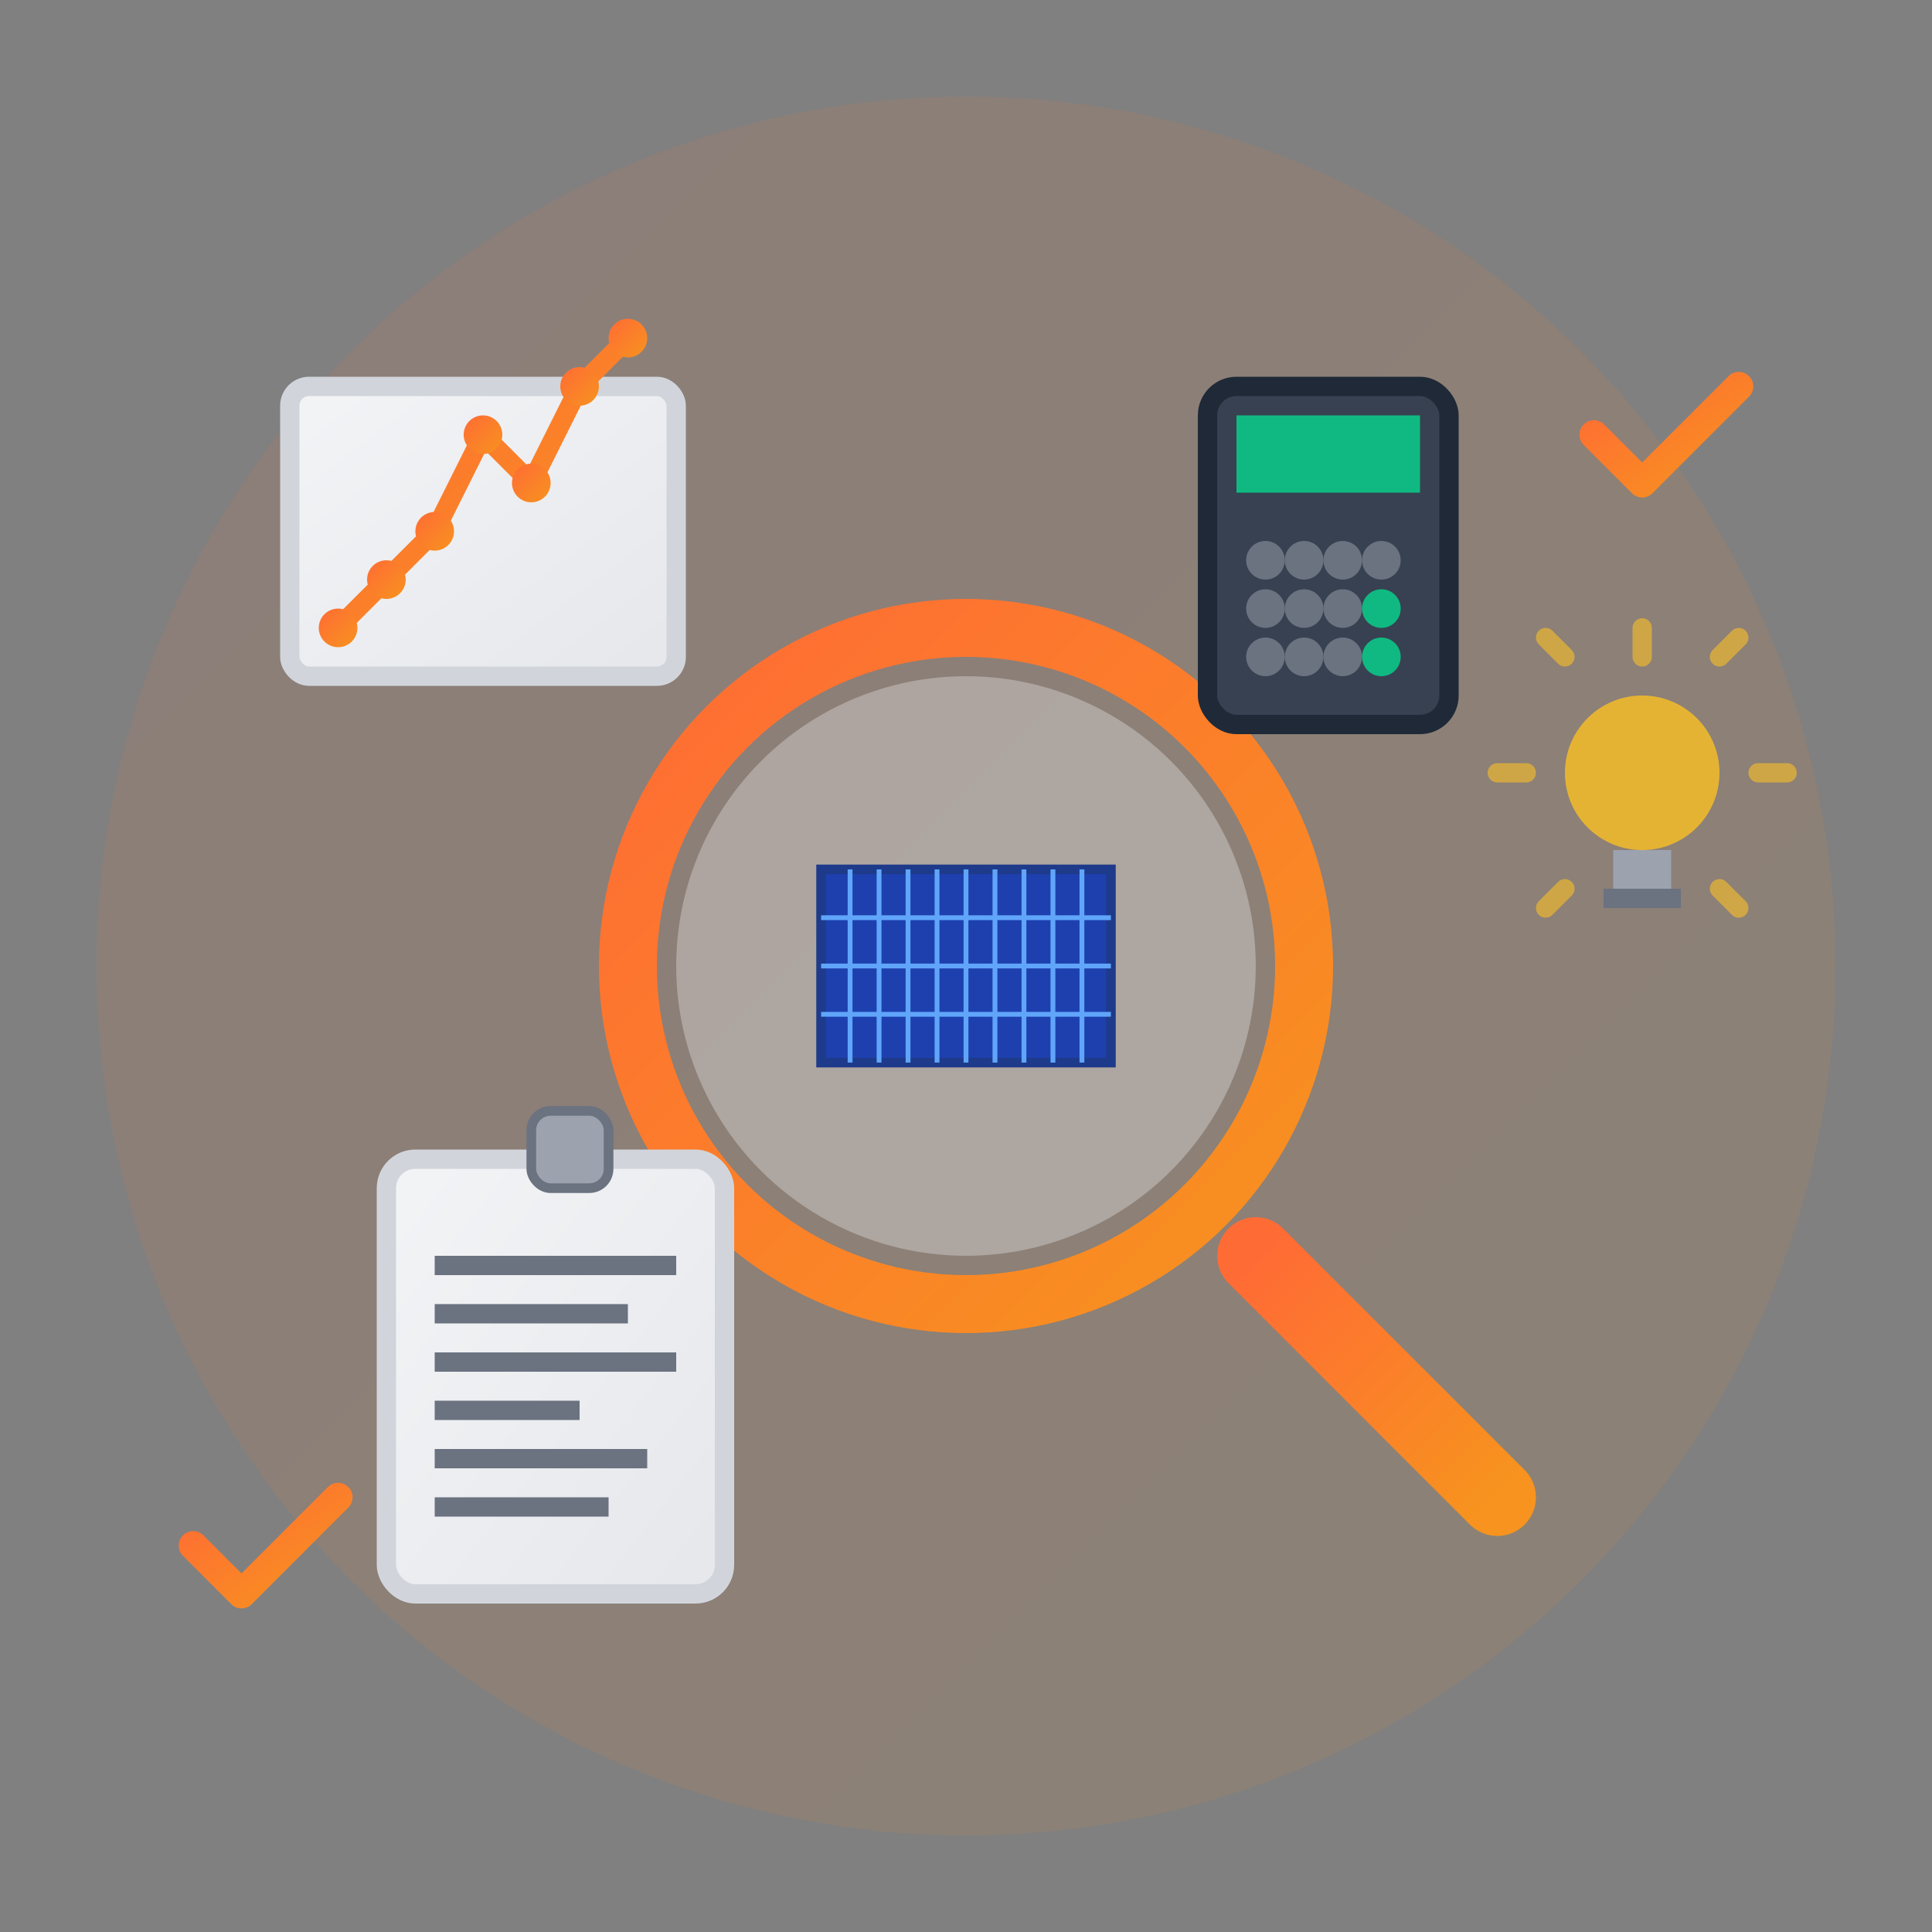 <svg xmlns="http://www.w3.org/2000/svg" viewBox="0 0 200 200" width="200" height="200">
  <rect x="0" y="0" width="200" height="200" fill="#808080" stroke="none"/>
  <defs>
    <linearGradient id="consultationGradient" x1="0%" y1="0%" x2="100%" y2="100%">
      <stop offset="0%" style="stop-color:#ff6b35;stop-opacity:1" />
      <stop offset="100%" style="stop-color:#f7931e;stop-opacity:1" />
    </linearGradient>
    <linearGradient id="documentGradient" x1="0%" y1="0%" x2="100%" y2="100%">
      <stop offset="0%" style="stop-color:#f3f4f6;stop-opacity:1" />
      <stop offset="100%" style="stop-color:#e5e7eb;stop-opacity:1" />
    </linearGradient>
  </defs>
  
  <!-- Background circle -->
  <circle cx="100" cy="100" r="90" fill="url(#consultationGradient)" opacity="0.1"/>
  
  <!-- Magnifying glass handle -->
  <line x1="130" y1="130" x2="155" y2="155" stroke="url(#consultationGradient)" stroke-width="8" stroke-linecap="round"/>
  
  <!-- Magnifying glass lens -->
  <circle cx="100" cy="100" r="35" fill="none" stroke="url(#consultationGradient)" stroke-width="6"/>
  <circle cx="100" cy="100" r="30" fill="rgba(255,255,255,0.3)" stroke="none"/>
  
  <!-- Solar panel inside magnifying glass -->
  <rect x="85" y="90" width="30" height="20" fill="#1e40af" stroke="#1e3a8a" stroke-width="1"/>
  <line x1="88" y1="90" x2="88" y2="110" stroke="#60a5fa" stroke-width="0.5"/>
  <line x1="91" y1="90" x2="91" y2="110" stroke="#60a5fa" stroke-width="0.5"/>
  <line x1="94" y1="90" x2="94" y2="110" stroke="#60a5fa" stroke-width="0.5"/>
  <line x1="97" y1="90" x2="97" y2="110" stroke="#60a5fa" stroke-width="0.5"/>
  <line x1="100" y1="90" x2="100" y2="110" stroke="#60a5fa" stroke-width="0.5"/>
  <line x1="103" y1="90" x2="103" y2="110" stroke="#60a5fa" stroke-width="0.5"/>
  <line x1="106" y1="90" x2="106" y2="110" stroke="#60a5fa" stroke-width="0.5"/>
  <line x1="109" y1="90" x2="109" y2="110" stroke="#60a5fa" stroke-width="0.5"/>
  <line x1="112" y1="90" x2="112" y2="110" stroke="#60a5fa" stroke-width="0.5"/>
  <line x1="85" y1="95" x2="115" y2="95" stroke="#60a5fa" stroke-width="0.5"/>
  <line x1="85" y1="100" x2="115" y2="100" stroke="#60a5fa" stroke-width="0.5"/>
  <line x1="85" y1="105" x2="115" y2="105" stroke="#60a5fa" stroke-width="0.5"/>
  
  <!-- Documents/clipboard -->
  <rect x="40" y="120" width="35" height="45" fill="url(#documentGradient)" stroke="#d1d5db" stroke-width="2" rx="3"/>
  <rect x="45" y="130" width="25" height="2" fill="#6b7280"/>
  <rect x="45" y="135" width="20" height="2" fill="#6b7280"/>
  <rect x="45" y="140" width="25" height="2" fill="#6b7280"/>
  <rect x="45" y="145" width="15" height="2" fill="#6b7280"/>
  <rect x="45" y="150" width="22" height="2" fill="#6b7280"/>
  <rect x="45" y="155" width="18" height="2" fill="#6b7280"/>
  
  <!-- Clipboard clip -->
  <rect x="55" y="115" width="8" height="8" fill="#9ca3af" stroke="#6b7280" stroke-width="1" rx="2"/>
  
  <!-- Calculator -->
  <rect x="125" y="40" width="25" height="35" fill="#374151" stroke="#1f2937" stroke-width="2" rx="3"/>
  <rect x="128" y="43" width="19" height="8" fill="#10b981"/>
  <circle cx="131" cy="58" r="2" fill="#6b7280"/>
  <circle cx="135" cy="58" r="2" fill="#6b7280"/>
  <circle cx="139" cy="58" r="2" fill="#6b7280"/>
  <circle cx="143" cy="58" r="2" fill="#6b7280"/>
  <circle cx="131" cy="63" r="2" fill="#6b7280"/>
  <circle cx="135" cy="63" r="2" fill="#6b7280"/>
  <circle cx="139" cy="63" r="2" fill="#6b7280"/>
  <circle cx="143" cy="63" r="2" fill="#10b981"/>
  <circle cx="131" cy="68" r="2" fill="#6b7280"/>
  <circle cx="135" cy="68" r="2" fill="#6b7280"/>
  <circle cx="139" cy="68" r="2" fill="#6b7280"/>
  <circle cx="143" cy="68" r="2" fill="#10b981"/>
  
  <!-- Chart/graph -->
  <rect x="30" y="40" width="40" height="30" fill="url(#documentGradient)" stroke="#d1d5db" stroke-width="2" rx="2"/>
  <polyline points="35,65 40,60 45,55 50,45 55,50 60,40 65,35" fill="none" stroke="url(#consultationGradient)" stroke-width="2"/>
  <circle cx="35" cy="65" r="2" fill="url(#consultationGradient)"/>
  <circle cx="40" cy="60" r="2" fill="url(#consultationGradient)"/>
  <circle cx="45" cy="55" r="2" fill="url(#consultationGradient)"/>
  <circle cx="50" cy="45" r="2" fill="url(#consultationGradient)"/>
  <circle cx="55" cy="50" r="2" fill="url(#consultationGradient)"/>
  <circle cx="60" cy="40" r="2" fill="url(#consultationGradient)"/>
  <circle cx="65" cy="35" r="2" fill="url(#consultationGradient)"/>
  
  <!-- Checkmarks -->
  <g stroke="url(#consultationGradient)" stroke-width="3" fill="none" stroke-linecap="round" stroke-linejoin="round">
    <path d="M 165 45 L 170 50 L 180 40"/>
    <path d="M 20 160 L 25 165 L 35 155"/>
  </g>
  
  <!-- Light bulb (idea) -->
  <circle cx="170" cy="80" r="8" fill="#fbbf24" opacity="0.8"/>
  <rect x="167" y="88" width="6" height="4" fill="#9ca3af"/>
  <rect x="166" y="92" width="8" height="2" fill="#6b7280"/>
  
  <!-- Rays around light bulb -->
  <g stroke="#fbbf24" stroke-width="2" stroke-linecap="round" opacity="0.6">
    <line x1="170" y1="65" x2="170" y2="68"/>
    <line x1="185" y1="80" x2="182" y2="80"/>
    <line x1="155" y1="80" x2="158" y2="80"/>
    <line x1="180" y1="66" x2="178" y2="68"/>
    <line x1="160" y1="94" x2="162" y2="92"/>
    <line x1="180" y1="94" x2="178" y2="92"/>
    <line x1="160" y1="66" x2="162" y2="68"/>
  </g>
</svg>